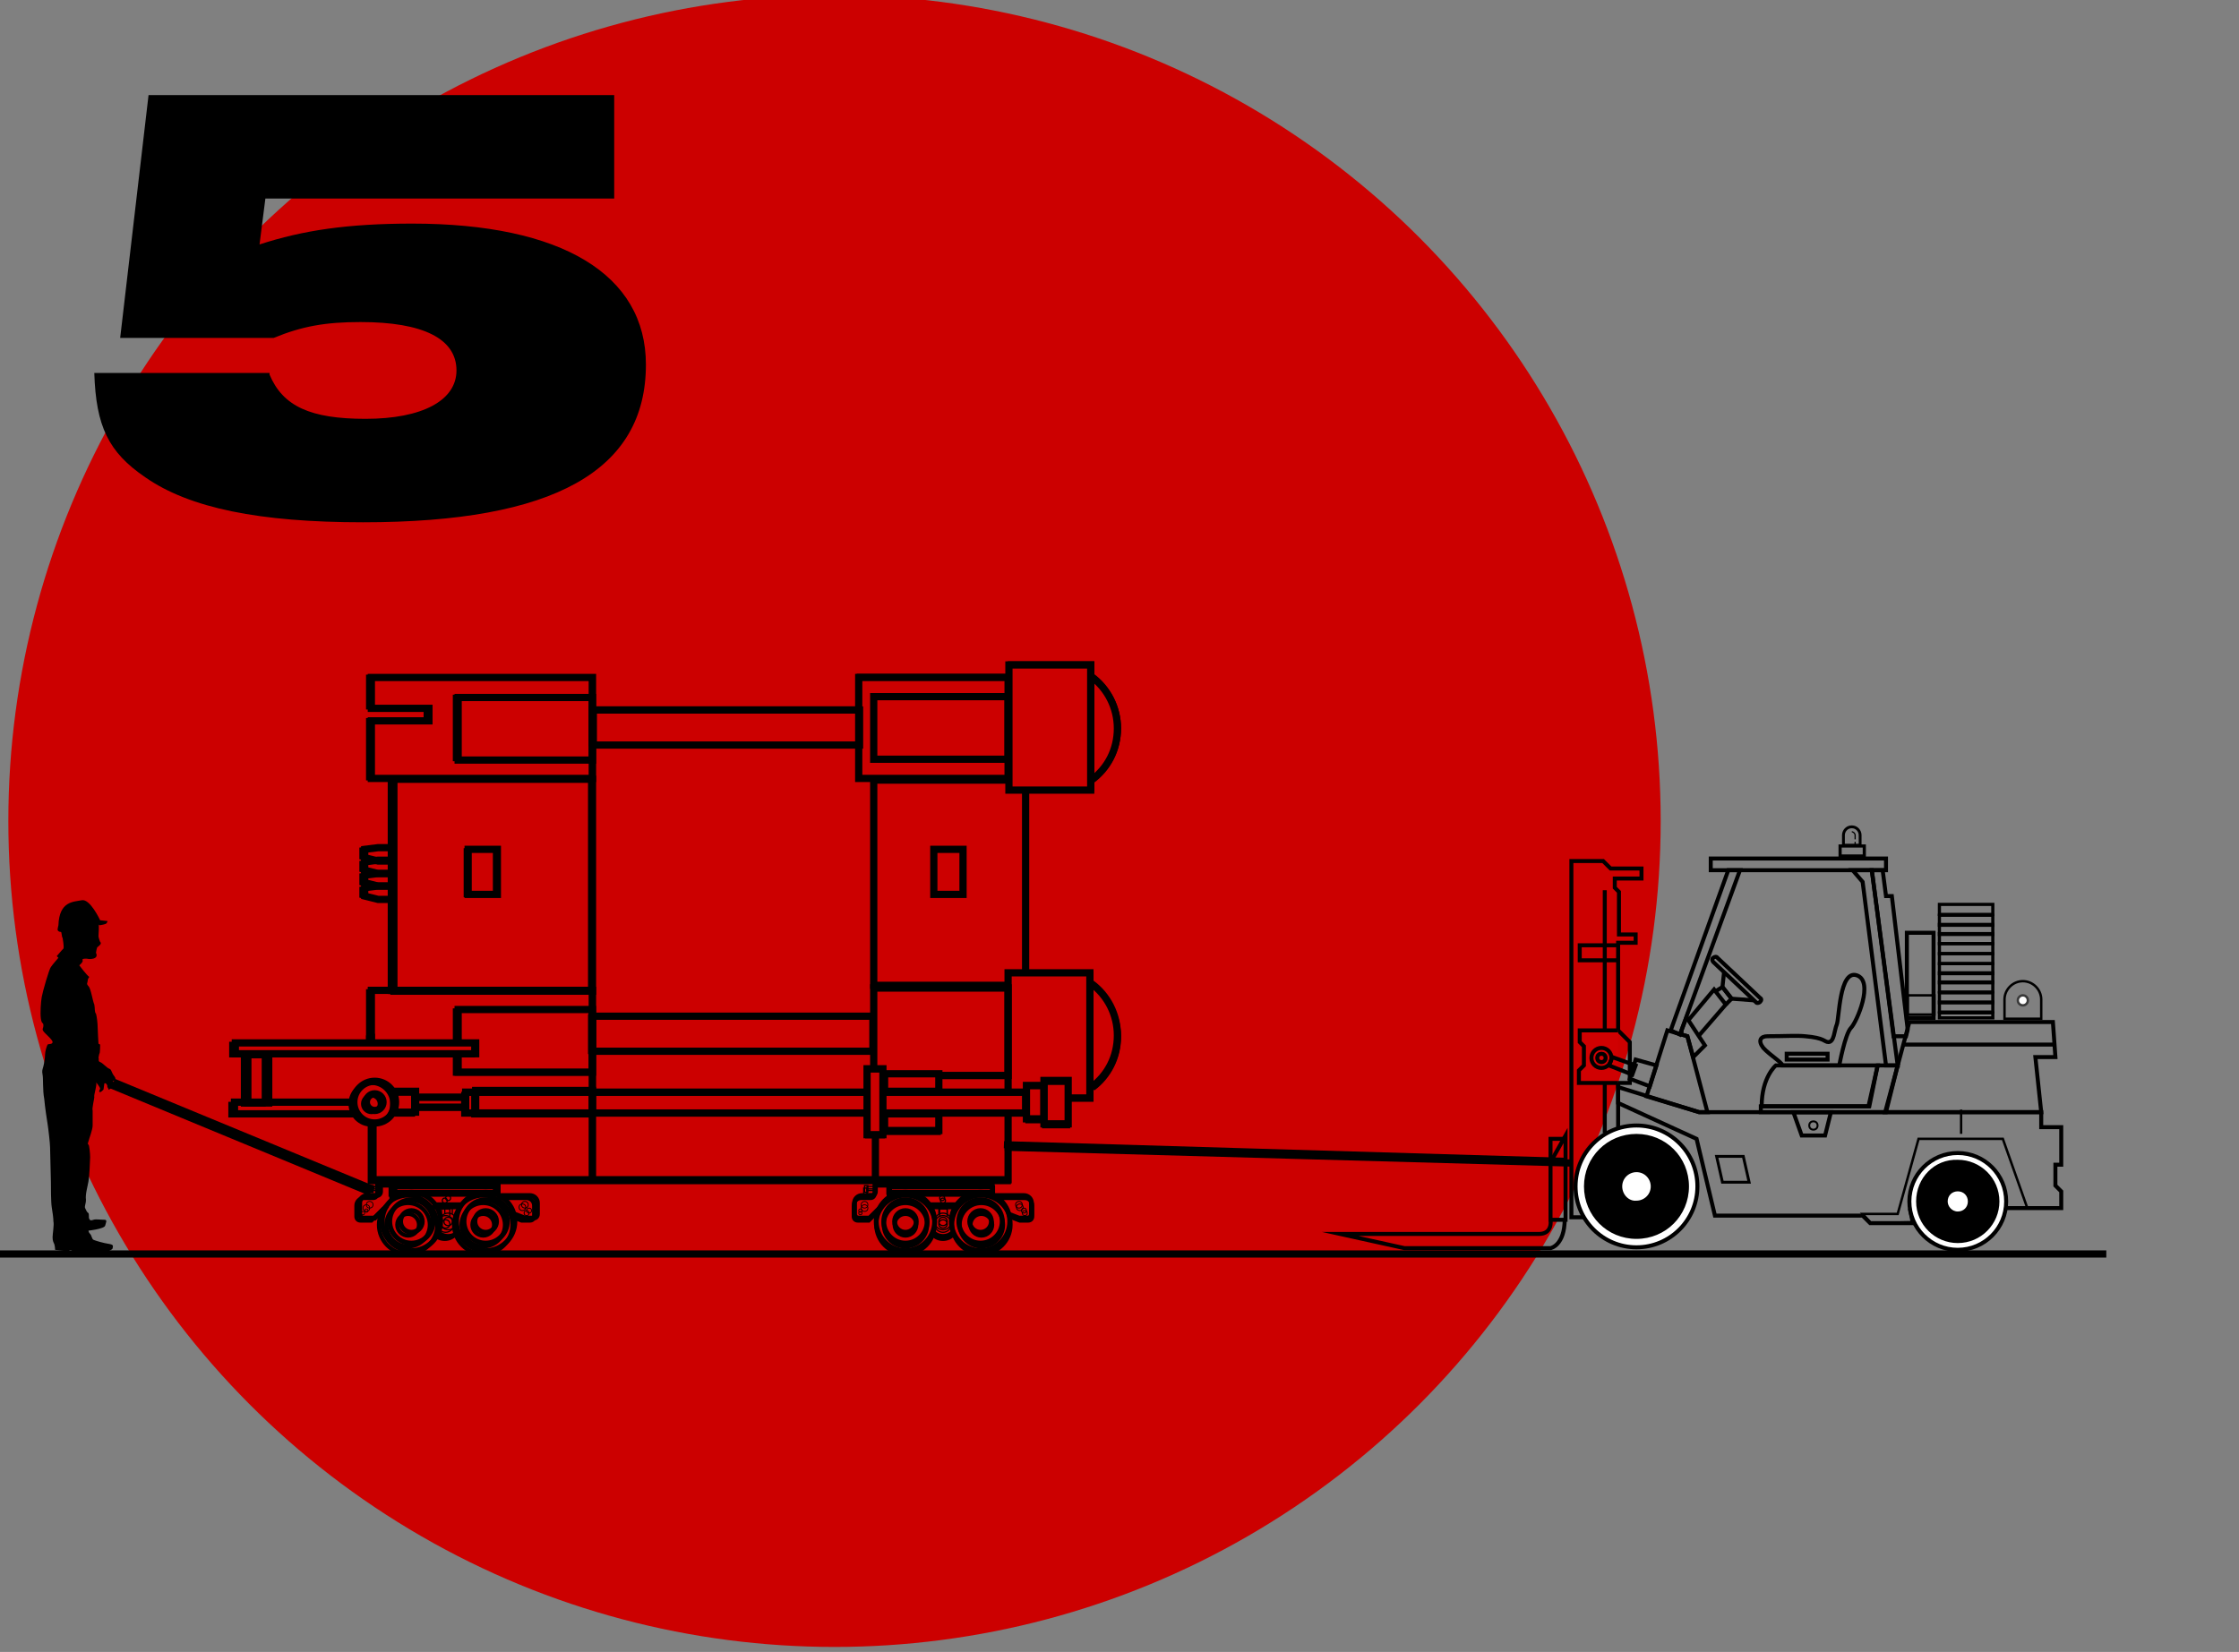 <?xml version="1.0" encoding="utf-8"?>
<!-- Generator: Adobe Illustrator 21.0.0, SVG Export Plug-In . SVG Version: 6.00 Build 0)  -->
<svg version="1.1" id="Vrstva_1" xmlns="http://www.w3.org/2000/svg" xmlns:xlink="http://www.w3.org/1999/xlink" x="0px" y="0px"
	 viewBox="0 0 268.3 198" style="enable-background:new 0 0 268.3 198;" xml:space="preserve">
<rect x="0" y="0" width="268.3" height="198" fill="#808080" stroke="none"/>
<style type="text/css">
	.st0{fill:#CC0000;}
	.st1{fill:none;stroke:#000000;stroke-width:0.479;stroke-miterlimit:10;}
	.st2{fill:none;stroke:#000000;stroke-width:0.342;stroke-miterlimit:10;}
	.st3{fill:none;stroke:#000000;stroke-width:0.292;stroke-miterlimit:10;}
	.st4{fill:#FFFFFF;stroke:#000000;stroke-width:0.479;stroke-miterlimit:10;}
	.st5{stroke:#000000;stroke-width:0.382;stroke-miterlimit:10;}
	.st6{fill:none;stroke:#000000;stroke-width:0.229;stroke-miterlimit:10;}
	.st7{fill:#D00001;stroke:#000000;stroke-width:0.479;stroke-miterlimit:10;}
	.st8{fill:none;stroke:#000000;stroke-width:0.862;stroke-miterlimit:10;}
	.st9{fill:none;stroke:#000000;stroke-width:0.585;stroke-miterlimit:10;}
	.st10{fill:none;stroke:#000000;stroke-width:0.146;stroke-miterlimit:10;}
	.st11{fill:none;stroke:#000000;stroke-width:9.456877e-02;stroke-miterlimit:10;}
	.st12{fill:none;stroke:#000000;stroke-width:0.107;stroke-miterlimit:10;}
	.st13{display:none;fill:#E7E7E4;}
	.st14{fill:none;stroke:#000000;stroke-width:0.867;stroke-miterlimit:10;}
	.st15{fill:none;stroke:#000000;stroke-width:0.856;stroke-miterlimit:10;}
	.st16{fill:none;stroke:#000000;stroke-width:0.38;stroke-miterlimit:10;}
	.st17{fill:none;stroke:#000000;stroke-width:0.339;stroke-miterlimit:10;}
	.st18{fill:none;stroke:#000000;stroke-width:0.143;stroke-miterlimit:10;}
	.st19{fill:none;stroke:#000000;stroke-width:0.29;stroke-miterlimit:10;}
	.st20{fill:#FFFFFF;stroke:#3A3A3A;stroke-width:0.29;stroke-miterlimit:10;}
	.st21{fill:none;stroke:#000000;stroke-width:0.282;stroke-miterlimit:10;}
	.st22{fill:none;stroke:#000000;stroke-width:0.481;stroke-miterlimit:10;}
	.st23{fill:none;stroke:#000000;stroke-width:0.581;stroke-miterlimit:10;}
	.st24{fill:none;stroke:#000000;stroke-width:0.145;stroke-miterlimit:10;}
	.st25{fill:none;stroke:#000000;stroke-width:9.393065e-02;stroke-miterlimit:10;}
	.st26{fill:none;stroke:#000000;stroke-width:0.106;stroke-miterlimit:10;}
</style>
<circle class="st0" cx="100" cy="98.4" r="99"/>
<g>
	<g>
		<g>
			<g>
				<g>
					<g>
						<g>
							<g>
								<g>
									<rect x="121" y="79.5" class="st1" width="9.9" height="15.1"/>
									<polyline class="st1" points="128.1,131.8 130.8,131.8 130.8,116.7 120.9,116.7 120.9,131.1 									"/>
									<rect x="104.6" y="83.4" class="st1" width="16.3" height="7.5"/>
									<rect x="102.9" y="81" class="st1" width="18" height="12.2"/>
									<rect x="54.5" y="83.5" class="st1" width="16.3" height="7.5"/>
									<polyline class="st1" points="54.5,126.5 54.5,128.7 70.8,128.7 70.8,121.1 54.5,121.1 54.5,125.2 									"/>
									<polyline class="st1" points="56.6,131 70.8,131 70.8,118.8 44.1,118.8 44.1,125.2 									"/>
									<line class="st1" x1="44.1" y1="124.1" x2="44.1" y2="125"/>
									<polyline class="st1" points="112.4,129.1 120.9,129.1 120.9,118.6 104.6,118.6 104.6,128.3 									"/>
									<g>
										<line class="st1" x1="123" y1="94.7" x2="123" y2="116.7"/>
										<polyline class="st1" points="120.9,93.5 104.6,93.5 104.6,118.3 120.9,118.3 										"/>
									</g>
									<rect x="70.8" y="84.9" class="st1" width="32.1" height="4.3"/>
									<rect x="70.7" y="121.8" class="st1" width="33.8" height="4.3"/>
									<rect x="46.7" y="93.3" class="st1" width="24" height="25.6"/>
									<rect x="125.1" y="129.8" class="st1" width="2.9" height="5.2"/>
									<rect x="123.1" y="130.3" class="st1" width="2.1" height="4.1"/>
									<polyline class="st1" points="105.8,133.6 123,133.6 123,131.1 105.8,131.1 									"/>
									<polyline class="st1" points="103.9,131.1 55.5,131.1 55.5,133.6 103.9,133.6 									"/>
									<rect x="49.5" y="131.7" class="st1" width="6" height="1.2"/>
									<rect x="47" y="131.1" class="st1" width="2.5" height="2.5"/>
									<circle class="st1" cx="44.5" cy="132.3" r="2.5"/>
									<circle class="st1" cx="44.5" cy="132.3" r="1"/>
									<rect x="112" y="101.9" class="st1" width="3.5" height="5.4"/>
									<rect x="55.8" y="101.9" class="st1" width="3.5" height="5.4"/>
									<polygon class="st1" points="44.1,86.3 44.1,93.3 70.8,93.3 70.8,81.1 44.1,81.1 44.1,84.8 44.5,84.8 51,84.8 51,86.3 
										44.5,86.3 									"/>
									<polyline class="st1" points="46.8,101.6 44.8,101.6 43.3,101.8 43.3,102.8 44.8,103.2 46.8,103.2 									"/>
									<polyline class="st1" points="46.8,103.2 44.8,103.2 43.3,103.4 43.3,104.3 44.8,104.7 46.8,104.7 									"/>
									<polyline class="st1" points="46.8,104.7 44.8,104.7 43.3,104.9 43.3,105.9 44.8,106.3 46.8,106.3 									"/>
									<polyline class="st1" points="46.8,106.3 44.8,106.3 43.3,106.5 43.3,107.4 44.8,107.8 46.8,107.8 									"/>
									<path class="st1" d="M131,93.5c1.9-1.4,3.1-3.7,3.1-6.2s-1.2-4.8-3.1-6.2"/>
									<path class="st1" d="M131,130.5c1.9-1.4,3.1-3.7,3.1-6.2s-1.2-4.8-3.1-6.2"/>
									<rect x="105.9" y="128.8" class="st1" width="6.6" height="2.1"/>
									<rect x="105.9" y="133.7" class="st1" width="6.6" height="2.1"/>
									<polyline class="st1" points="103.9,133.6 103.9,136.2 105.8,136.2 105.8,128.3 103.9,128.3 103.9,133.6 									"/>
									<rect x="27.7" y="125.1" class="st1" width="29" height="1.4"/>
									<polyline class="st1" points="41.9,132.3 27.6,132.3 27.6,133.7 42.3,133.7 									"/>
									<rect x="29.1" y="126.6" class="st1" width="2.5" height="5.8"/>
									<rect x="56.7" y="131" class="st1" width="14.1" height="2.7"/>
									<polyline class="st1" points="120.9,133.5 120.9,141.7 44.3,141.7 44.3,134.8 									"/>
									<line class="st1" x1="104.8" y1="136.4" x2="104.8" y2="141.7"/>
									<line class="st1" x1="70.8" y1="131.1" x2="70.8" y2="141.7"/>
								</g>
								<g id="Ještěrka_source_1_">
									<polygon class="st1" points="188.3,145.9 188.3,103.2 192.1,103.2 193,104.1 196.7,104.1 196.7,105.3 193.5,105.3 
										193.5,106.4 194,106.9 194,112 196,112 196,113 193.9,113 193.9,123.5 195.3,124.9 195.3,129.8 193.9,129.8 193.9,145.9 
																			"/>
									<polygon class="st1" points="185.8,139.3 187.6,136.1 187.6,146.2 185.8,146.2 									"/>
									<polyline class="st1" points="185.8,139.2 185.8,136.5 187.4,136.5 									"/>
									<polygon class="st1" points="193.9,132.2 203.3,136.5 205.5,145.7 206.6,145.7 223.2,145.7 224.1,146.6 229.3,146.6 
										229.3,144.8 247,144.8 247,142.8 246.3,142.1 246.3,139.6 247,139.6 247,135.1 244.6,135.1 244.6,133.3 203.6,133.3 
										193.9,130.3 									"/>
									<polygon class="st1" points="225.9,133.3 228.8,122.5 246,122.5 246.3,126.7 243.9,126.7 244.6,133.3 									"/>
									<polygon class="st1" points="197.3,131.4 199.8,123.5 202.2,124.2 204.6,133.3 203.6,133.3 									"/>
									<polygon class="st1" points="200.2,123.5 207.1,104.3 208.5,104.3 201.3,124 									"/>
									<rect x="205" y="102.9" class="st1" width="21" height="1.4"/>
									<polygon class="st1" points="222,104.3 223.2,105.7 226,127.7 227.4,127.7 224.3,104.3 									"/>
									<polygon class="st1" points="227.4,127.7 225,127.7 223.9,132.6 211,132.6 211,133.3 226,133.3 									"/>
									<polygon class="st2" points="209.6,141.7 206.4,141.7 205.7,138.6 208.9,138.6 									"/>
									<line class="st1" x1="228.1" y1="125.2" x2="246.2" y2="125.2"/>
									<polygon class="st1" points="225.6,104.3 226,107.4 226.7,107.4 228.6,123.4 228.4,124.2 226.9,124.2 224.3,104.3 
																			"/>
									<path class="st1" d="M225,127.7h-12.2c0,0-1.7,1.4-1.7,4.9H224L225,127.7z"/>
									<polygon class="st1" points="214.9,133.3 215.9,136.1 218.7,136.1 219.4,133.3 									"/>
									<polygon class="st3" points="243,144.8 242.9,144.7 240,136.5 229.9,136.5 227.4,145.5 223.2,145.5 224.2,146.6 
										229.1,146.5 228.8,145 									"/>
									<path class="st1" d="M185.8,146.2c0,0,0.3,1.7-1.4,1.7s-23.8,0-23.8,0l7.7,1.7h17.5c0,0,1.7-0.3,1.7-3.5"/>
									<path class="st1" d="M210.9,120.1L210.9,120.1c-0.1,0.1-0.4,0.2-0.5,0l-5.1-4.8c-0.1-0.1-0.2-0.4,0-0.5l0,0
										c0.1-0.1,0.4-0.2,0.5,0l5.1,4.8C211.1,119.7,211.1,119.9,210.9,120.1z"/>
									<polyline class="st1" points="206.6,116.5 206.4,118.3 207.5,119.7 210.2,119.9 									"/>
									<polygon class="st1" points="202.2,122.1 204.3,125.3 202.9,126.7 202.2,124.2 201.5,124 201.5,123.5 202.1,121.9 
																			"/>
									<polyline class="st1" points="203.6,124.1 206.8,120.4 205.4,118.6 202.3,122.3 									"/>
									<polyline class="st1" points="205.6,118.8 206.4,118.3 207.5,119.7 206.8,120.4 									"/>
									<circle class="st4" cx="196.1" cy="142.2" r="7.3"/>
									<path class="st5" d="M190,142.2c0,3.4,2.7,6.1,6.1,6.1c3.4,0,6.1-2.7,6.1-6.1s-2.7-6.1-6.1-6.1S190,138.8,190,142.2z
										 M194.2,142.2c0-1.1,0.9-1.9,1.9-1.9c1.1,0,1.9,0.9,1.9,1.9c0,1.1-0.9,1.9-1.9,1.9C195.1,144.2,194.2,143.3,194.2,142.2z"
										/>
									<circle class="st4" cx="234.6" cy="144" r="5.8"/>
									<path class="st5" d="M229.8,144c0,2.7,2.2,4.8,4.8,4.8c2.7,0,4.8-2.2,4.8-4.8c0-2.7-2.2-4.8-4.8-4.8
										C231.9,139.1,229.8,141.3,229.8,144z M233.2,144c0-0.8,0.6-1.4,1.4-1.4s1.4,0.6,1.4,1.4c0,0.8-0.6,1.4-1.4,1.4
										S233.2,144.7,233.2,144z"/>
									<circle class="st6" cx="217.3" cy="134.9" r="0.5"/>
									<line class="st1" x1="192.3" y1="106.7" x2="192.3" y2="135.8"/>
									<polyline class="st1" points="194,113.3 189.3,113.3 189.3,115.1 194,115.1 									"/>
									<polyline class="st7" points="193.9,123.5 189.3,123.5 189.3,124.9 189.8,125.4 189.8,127.7 189.2,128.3 189.2,129.8 
										193.9,129.8 									"/>
									<polyline class="st1" points="193.2,126.7 196,127.7 195.6,128.8 192.8,127.7 193.2,126.7 									"/>
									<polygon class="st1" points="198.5,127.7 196,127 195.3,129.3 197.7,130.2 									"/>
									<path class="st1" d="M211.3,125.6c0.8,0.9,2.8,2.1,2.1,2.1h7c0,0,0.7-3.8,1.4-4.5s2.8-5.6,0.7-6.3
										c-2.1-0.7-2.1,5.2-2.4,5.9c-0.3,0.7-0.3,2.1-1,2.1c-0.5,0-0.4-0.5-2.8-0.7c-1-0.1-2.5,0-4.5,0
										C211,124.2,210.6,124.7,211.3,125.6z M214.1,126.3h4.9v0.7h-4.9V126.3z"/>
									<circle class="st1" cx="191.9" cy="126.8" r="1.2"/>
									<circle class="st1" cx="191.9" cy="126.8" r="0.5"/>
								</g>
								<line class="st8" x1="188.3" y1="139.4" x2="120.4" y2="137.5"/>
								<g>
									<line class="st8" x1="44.4" y1="142.9" x2="13" y2="129.9"/>
								</g>
								<path d="M9.5,115.7c0,0,0.5-0.4,0.4-0.6s0.2-0.2,0.5-0.2c0.3,0.1,1.5,0.1,1.1-0.7c0,0,0.1-0.7,0.2-0.7c0,0,0.6-0.4,0.3-0.6
									c0,0-0.2-0.5-0.2-0.7s0.1-1.3,0-1.4s0.1,0.1,0.1,0.1s0.9-0.1,0.9-0.3c0.1-0.2,0.1-0.2,0.1-0.2l-0.9-0.1c0,0-1.2-2.6-2.2-2.4
									s-2.7,0.1-2.8,3c0,0-0.1,0.4-0.1,0.5c0,0.2,0.2,0.3,0.4,0.3c0.1,0,0.1,0.7,0.2,0.7c0,0,0.2,1.1,0.1,1.3
									c-0.2,0.2-0.2,0.2-0.2,0.2l-0.6,0.7l0.2,0.2c0,0-0.7,0.8-0.9,1.1c-0.2,0.2-1,3-1.1,3.6s-0.2,1.9-0.1,2.6s0.3,0.4,0.3,0.8
									s-0.2,0.4,0,0.7c0.2,0.3,1.1,1,1.1,1.3s-0.5,0.2-0.6,0.3c-0.1,0.2-0.3,0.8-0.3,1.2c0,0.4-0.1,1-0.2,1.4
									c-0.1,0.4-0.2,0.5-0.1,1c0.1,0.4,0,1.9,0.2,2.9c0.1,1.1,0.3,2.4,0.4,3s0.3,2.4,0.3,2.8c0,0.4,0.1,3.7,0.1,4.2s0,2.4,0.1,3
									s0.2,1.3,0.2,1.7c0.1,0.4-0.1,1.5-0.1,1.9s0.1,0.6,0.2,0.8c0.1,0.3,0.1,0.7,0.1,0.7l1.6,0.2c0,0,0.2-0.3,0.4-0.1
									c0.3,0.2,1,0.4,1.6,0.4s1.8,0.1,2.5-0.2s0.8-0.4,0.8-0.5c0-0.2,0.2-0.4-0.4-0.5c-0.7-0.1-1.7-0.4-1.9-0.5s-0.2-0.5-0.4-0.7
									s-0.2-0.4-0.2-0.4s1.9-0.2,2-0.6c0.1-0.4,0.3-0.7-0.1-0.7c-0.5,0-1-0.1-1.3,0s-0.4,0.1-0.5-0.1c-0.1-0.2,0-0.5-0.1-0.7
									c-0.2-0.1-0.3-0.4-0.4-0.6c-0.1-0.2,0.1-0.5,0.1-1c-0.1-0.6,0.2-1.6,0.3-2.2c0.1-0.5,0.2-2.5,0.2-2.9s-0.1-1.5-0.2-1.5
									c-0.1-0.1-0.1-0.1,0-0.4c0.1-0.4,0.5-1.4,0.5-1.9s0-1.6,0-1.8c-0.1-0.2,0.2-1.4,0.2-1.6c-0.1-0.2,0.4-1.6,0.2-1.8
									c0,0,0.5,0.6,0.5,0.8c-0.1,0.2-0.2,0.4,0,0.4c0.1,0,0.3-0.2,0.4-0.3c0-0.1,0.1-0.6,0.1-0.7c0-0.1,0.2-0.1,0.3,0.1
									c0.1,0.2,0.2,0.6,0.2,0.6s0.4-0.1,0.3-0.3c0,0,0.5-0.3,0.2-0.7c0,0,0.6-0.1,0.2-0.6s-0.3-0.8-0.6-0.9s-0.8-0.7-1.1-0.8
									c-0.3-0.1-0.1-0.4-0.2-0.5c0-0.1,0.1-0.5,0.1-0.5c0.1,0,0.1-1.1,0.1-1.1l-0.2-0.1c0,0-0.1-1.6-0.1-2s-0.1-1.3-0.2-1.6
									c-0.2-0.2-0.1-0.6-0.2-1.1c-0.2-0.4-0.4-1.9-0.7-2.2c-0.3-0.3-0.1-0.4-0.1-0.6s0.1-0.4,0.2-0.5
									C10.4,116.9,9.5,115.7,9.5,115.7z"/>
								<g>
									<rect x="106.5" y="142.3" class="st1" width="12.5" height="0.9"/>
									<circle class="st1" cx="108.5" cy="146.8" r="1.3"/>
									<path class="st1" d="M111.8,148c0.3,0.3,0.7,0.5,1.2,0.5s0.9-0.2,1.2-0.5"/>
									<circle class="st1" cx="108.5" cy="146.8" r="2.6"/>
									<circle class="st1" cx="117.6" cy="146.8" r="1.3"/>
									<circle class="st1" cx="117.6" cy="146.8" r="2.6"/>
									<path class="st1" d="M120.9,145.8l1.3,0.5h0.9h0.1c0.3,0,0.5-0.2,0.5-0.5v-0.1v-1.1v-0.1c0-0.5-0.4-0.9-0.9-0.9h-0.1h-3.4"
										/>
									<path class="st1" d="M105.6,144.8l-1.5,1.5h-1.2h-0.1c-0.3,0-0.5-0.2-0.5-0.5v-0.1v-1.1v-0.1c0-0.5,0.4-0.9,0.9-0.9h1h0.1
										c0.3,0,0.5-0.2,0.5-0.5V143v-0.9h1.7v1.7"/>
									<line class="st9" x1="106.8" y1="143.1" x2="106.5" y2="143.1"/>
									<line class="st9" x1="106.8" y1="142.5" x2="106.5" y2="142.5"/>
									<rect x="103.9" y="142.5" class="st10" width="0.9" height="0.6"/>
									<rect x="103.5" y="142.4" class="st10" width="0.4" height="0.8"/>
									<line class="st1" x1="114.8" y1="144.7" x2="111.4" y2="144.7"/>
									<circle class="st10" cx="113" cy="146.7" r="1"/>
									<circle class="st10" cx="113" cy="146.7" r="0.5"/>
									<circle class="st10" cx="113" cy="143.9" r="0.3"/>
									<polyline class="st10" points="113.5,145.8 113.5,144.9 112.6,144.9 112.6,145.8 									"/>
									<circle class="st11" cx="103.6" cy="144.8" r="0.4"/>
									<circle class="st11" cx="103.1" cy="145.4" r="0.2"/>
									<circle class="st12" cx="122.2" cy="144.7" r="0.4"/>
									<circle class="st12" cx="122.8" cy="145.4" r="0.3"/>
									<circle class="st1" cx="117.6" cy="146.8" r="3.5"/>
									<circle class="st1" cx="108.5" cy="146.8" r="3.5"/>
								</g>
								<g>
									<rect x="46.8" y="142.3" class="st1" width="12.5" height="0.9"/>
									<circle class="st1" cx="48.9" cy="146.8" r="1.3"/>
									<path class="st1" d="M52.1,148c0.3,0.3,0.7,0.5,1.2,0.5s0.9-0.2,1.2-0.5"/>
									<circle class="st1" cx="48.9" cy="146.8" r="2.6"/>
									<circle class="st1" cx="57.9" cy="146.8" r="1.3"/>
									<circle class="st1" cx="57.9" cy="146.8" r="2.6"/>
									<path class="st1" d="M61.2,145.8l1.3,0.5h0.9h0.1c0.3,0,0.5-0.2,0.5-0.5v-0.1v-1.1v-0.1c0-0.5-0.4-0.9-0.9-0.9H63h-3.4"/>
									<path class="st1" d="M46,144.8l-1.5,1.5h-1.2h-0.1c-0.3,0-0.5-0.2-0.5-0.5v-0.1v-1.1v-0.1c0-0.5,0.4-0.9,0.9-0.9h1h0.1
										c0.3,0,0.5-0.2,0.5-0.5V143v-0.9h1.7v1.7"/>
									<line class="st9" x1="47.1" y1="143.1" x2="46.8" y2="143.1"/>
									<line class="st9" x1="47.1" y1="142.5" x2="46.8" y2="142.5"/>
									<rect x="44.2" y="142.5" class="st10" width="0.9" height="0.6"/>
									<rect x="43.9" y="142.4" class="st10" width="0.4" height="0.8"/>
									<line class="st1" x1="55.1" y1="144.7" x2="51.7" y2="144.7"/>
									<circle class="st10" cx="53.4" cy="146.7" r="1"/>
									<circle class="st10" cx="53.4" cy="146.7" r="0.5"/>
									<circle class="st10" cx="53.3" cy="143.9" r="0.3"/>
									<polyline class="st10" points="53.9,145.8 53.9,144.9 52.9,144.9 52.9,145.8 									"/>
									<circle class="st11" cx="43.9" cy="144.8" r="0.4"/>
									<circle class="st11" cx="43.5" cy="145.4" r="0.2"/>
									<circle class="st12" cx="62.6" cy="144.7" r="0.4"/>
									<circle class="st12" cx="63.1" cy="145.4" r="0.3"/>
									<circle class="st1" cx="57.9" cy="146.8" r="3.5"/>
									<circle class="st1" cx="48.9" cy="146.8" r="3.5"/>
								</g>
								<line class="st8" x1="252.4" y1="150.3" x2="-23" y2="150.3"/>
							</g>
						</g>
					</g>
				</g>
			</g>
		</g>
	</g>
</g>
<path class="st13" d="M168.7,0.3c-1.7,0-3.3,0-5,0.1V0.3H3.7v197h150.9c4.6,0.7,9.3,1,14.1,1c54.7,0,99-44.3,99-99
	S223.4,0.3,168.7,0.3z"/>
<g>
	<rect x="120.9" y="79.7" class="st14" width="9.8" height="15"/>
	<polyline class="st14" points="127.9,131.6 130.6,131.6 130.6,116.6 120.8,116.6 120.8,130.9 	"/>
	<rect x="104.7" y="83.5" class="st14" width="16.1" height="7.5"/>
	<rect x="102.9" y="81.2" class="st14" width="17.9" height="12.1"/>
	<rect x="54.9" y="83.6" class="st14" width="16.1" height="7.5"/>
	<polyline class="st14" points="54.9,126.3 54.9,128.5 71,128.5 71,121 54.9,121 54.9,125 	"/>
	<polyline class="st14" points="57,130.8 71,130.8 71,118.7 44.5,118.7 44.5,125 	"/>
	<line class="st14" x1="44.5" y1="123.9" x2="44.5" y2="124.8"/>
	<polyline class="st14" points="112.4,128.9 120.8,128.9 120.8,118.4 104.7,118.4 104.7,128.1 	"/>
	<g>
		<line class="st14" x1="122.9" y1="94.7" x2="122.9" y2="116.6"/>
		<polyline class="st14" points="120.8,93.5 104.7,93.5 104.7,118.1 120.8,118.1 		"/>
	</g>
	<rect x="71.1" y="85.1" class="st14" width="31.9" height="4.2"/>
	<rect x="71" y="121.8" class="st14" width="33.6" height="4.2"/>
	<rect x="47.2" y="93.4" class="st14" width="23.8" height="25.4"/>
	<rect x="125.1" y="129.5" class="st14" width="2.9" height="5.2"/>
	<rect x="123" y="130.1" class="st14" width="2.1" height="4"/>
	<polyline class="st14" points="105.8,133.4 122.9,133.4 122.9,130.9 105.8,130.9 	"/>
	<polyline class="st14" points="103.9,130.9 55.8,130.9 55.8,133.4 103.9,133.4 	"/>
	<rect x="49.8" y="131.5" class="st14" width="6" height="1.2"/>
	<rect x="47.3" y="130.8" class="st14" width="2.5" height="2.5"/>
	<circle class="st14" cx="44.9" cy="132.1" r="2.5"/>
	<circle class="st14" cx="44.9" cy="132.1" r="1"/>
	<rect x="111.9" y="101.8" class="st14" width="3.5" height="5.4"/>
	<rect x="56.1" y="101.8" class="st14" width="3.5" height="5.4"/>
	<polygon class="st14" points="44.5,86.4 44.5,93.3 71,93.3 71,81.2 44.5,81.2 44.5,84.9 44.9,84.9 51.4,84.9 51.4,86.4 44.9,86.4 	
		"/>
	<polyline class="st14" points="47.2,101.6 45.3,101.6 43.7,101.8 43.7,102.8 45.3,103.2 47.2,103.2 	"/>
	<polyline class="st14" points="47.2,103.1 45.3,103.1 43.7,103.3 43.7,104.3 45.3,104.7 47.2,104.7 	"/>
	<polyline class="st14" points="47.2,104.7 45.3,104.7 43.7,104.9 43.7,105.8 45.3,106.2 47.2,106.2 	"/>
	<polyline class="st14" points="47.2,106.2 45.3,106.2 43.7,106.4 43.7,107.4 45.3,107.8 47.2,107.8 	"/>
	<path class="st14" d="M130.8,93.5c1.9-1.4,3.1-3.6,3.1-6.2c0-2.5-1.2-4.8-3.1-6.2"/>
	<path class="st14" d="M130.8,130.3c1.9-1.4,3.1-3.6,3.1-6.2c0-2.5-1.2-4.8-3.1-6.2"/>
	<rect x="106" y="128.7" class="st14" width="6.5" height="2.1"/>
	<rect x="106" y="133.4" class="st14" width="6.5" height="2.1"/>
	<polyline class="st14" points="103.9,133.4 103.9,136 105.8,136 105.8,128.1 103.9,128.1 103.9,133.4 	"/>
	<rect x="28.2" y="125" class="st14" width="28.8" height="1.3"/>
	<polyline class="st14" points="42.4,132.1 28.1,132.1 28.1,133.5 42.8,133.5 	"/>
	<rect x="29.7" y="126.4" class="st14" width="2.5" height="5.8"/>
	<rect x="57" y="130.7" class="st14" width="14" height="2.7"/>
	<polyline class="st14" points="120.8,133.3 120.8,141.4 44.7,141.4 44.7,134.5 	"/>
	<line class="st14" x1="104.9" y1="136.1" x2="104.9" y2="141.4"/>
	<line class="st14" x1="71" y1="130.9" x2="71" y2="141.4"/>
</g>
<line class="st15" x1="187.7" y1="139.2" x2="120.3" y2="137.2"/>
<g>
	<line class="st15" x1="44.8" y1="142.6" x2="13.6" y2="129.7"/>
</g>
<rect x="220.5" y="101.4" class="st16" width="2.9" height="1.2"/>
<path class="st17" d="M221.9,99.1c0.6,0,1,0.5,1,1v1.2h-2v-1.2C220.9,99.6,221.3,99.1,221.9,99.1z"/>
<path class="st18" d="M221.9,99.7c0.2,0,0.4,0.2,0.4,0.4v0.5"/>
<path class="st19" d="M242.4,117.6c1.2,0,2.2,1,2.2,2.2v2.3h-4.4v-2.3C240.2,118.6,241.2,117.6,242.4,117.6z"/>
<rect x="232.4" y="121.4" class="st16" width="6.4" height="0.6"/>
<rect x="232.4" y="120.1" class="st16" width="6.4" height="1.2"/>
<rect x="232.4" y="119" class="st16" width="6.4" height="1.2"/>
<rect x="232.4" y="117.7" class="st16" width="6.4" height="1.2"/>
<rect x="232.4" y="116.6" class="st16" width="6.4" height="1.2"/>
<rect x="232.4" y="115.5" class="st16" width="6.4" height="1.2"/>
<rect x="232.4" y="114.3" class="st16" width="6.4" height="1.2"/>
<rect x="232.4" y="113.1" class="st16" width="6.4" height="1.2"/>
<rect x="232.4" y="111.9" class="st16" width="6.4" height="1.2"/>
<rect x="232.4" y="110.8" class="st16" width="6.4" height="1.2"/>
<rect x="232.4" y="109.7" class="st16" width="6.4" height="1.2"/>
<rect x="232.4" y="108.4" class="st16" width="6.4" height="1.2"/>
<rect x="228.6" y="119.3" class="st19" width="3.2" height="2.3"/>
<circle class="st20" cx="242.4" cy="119.9" r="0.6"/>
<line class="st21" x1="235" y1="135.9" x2="235" y2="133"/>
<rect x="228.5" y="111.8" class="st22" width="3.2" height="10.2"/>
<line class="st18" x1="222.3" y1="100.9" x2="222.3" y2="101.5"/>
<g>
	<rect x="106.5" y="142" class="st23" width="12.4" height="0.9"/>
	<circle class="st23" cx="108.5" cy="146.4" r="1.3"/>
	<path class="st23" d="M111.8,147.7c0.3,0.3,0.7,0.5,1.2,0.5s0.9-0.2,1.2-0.5"/>
	<circle class="st23" cx="108.5" cy="146.4" r="2.6"/>
	<circle class="st23" cx="117.5" cy="146.4" r="1.3"/>
	<circle class="st23" cx="117.5" cy="146.4" r="2.6"/>
	<path class="st23" d="M120.8,145.5l1.3,0.5h0.9h0.1c0.3,0,0.5-0.2,0.5-0.5v-0.1v-1.1v-0.1c0-0.5-0.4-0.9-0.9-0.9h-0.1h-3.4"/>
	<path class="st23" d="M105.7,144.5l-1.5,1.5H103h-0.1c-0.3,0-0.5-0.2-0.5-0.5v-0.1v-1.1v-0.1c0-0.5,0.4-0.9,0.9-0.9h1h0.1
		c0.3,0,0.5-0.2,0.5-0.5v-0.1V142h1.7v1.7"/>
	<line class="st23" x1="106.8" y1="142.8" x2="106.5" y2="142.8"/>
	<line class="st23" x1="106.8" y1="142.2" x2="106.5" y2="142.2"/>
	<rect x="103.9" y="142.2" class="st24" width="0.9" height="0.5"/>
	<rect x="103.6" y="142.1" class="st24" width="0.4" height="0.8"/>
	<line class="st23" x1="114.7" y1="144.4" x2="111.3" y2="144.4"/>
	<circle class="st24" cx="113" cy="146.4" r="1"/>
	<circle class="st24" cx="113" cy="146.4" r="0.5"/>
	<circle class="st24" cx="112.9" cy="143.6" r="0.3"/>
	<polyline class="st24" points="113.5,145.5 113.5,144.6 112.5,144.6 112.5,145.5 	"/>
	<circle class="st25" cx="103.6" cy="144.4" r="0.4"/>
	<circle class="st25" cx="103.1" cy="145.1" r="0.2"/>
	<circle class="st26" cx="122.1" cy="144.4" r="0.4"/>
	<circle class="st26" cx="122.7" cy="145.1" r="0.3"/>
	<circle class="st23" cx="117.5" cy="146.4" r="3.5"/>
	<circle class="st23" cx="108.5" cy="146.4" r="3.5"/>
</g>
<g>
	<rect x="47.3" y="142" class="st23" width="12.4" height="0.9"/>
	<circle class="st23" cx="49.3" cy="146.4" r="1.3"/>
	<path class="st23" d="M52.5,147.7c0.3,0.3,0.7,0.5,1.2,0.5s0.9-0.2,1.2-0.5"/>
	<circle class="st23" cx="49.3" cy="146.4" r="2.6"/>
	<circle class="st23" cx="58.2" cy="146.4" r="1.3"/>
	<circle class="st23" cx="58.2" cy="146.4" r="2.6"/>
	<path class="st23" d="M61.6,145.5l1.3,0.5h0.9h0.1c0.3,0,0.5-0.2,0.5-0.5v-0.1v-1.1v-0.1c0-0.5-0.4-0.9-0.9-0.9h-0.1H60"/>
	<path class="st23" d="M46.4,144.5l-1.5,1.5h-1.2h-0.1c-0.3,0-0.5-0.2-0.5-0.5v-0.1v-1.1v-0.1c0-0.5,0.4-0.9,0.9-0.9h1h0.1
		c0.3,0,0.5-0.2,0.5-0.5v-0.1V142h1.7v1.7"/>
	<line class="st23" x1="47.5" y1="142.8" x2="47.3" y2="142.8"/>
	<line class="st23" x1="47.5" y1="142.2" x2="47.3" y2="142.2"/>
	<rect x="44.7" y="142.2" class="st24" width="0.9" height="0.5"/>
	<rect x="44.3" y="142.1" class="st24" width="0.4" height="0.8"/>
	<line class="st23" x1="55.4" y1="144.4" x2="52.1" y2="144.4"/>
	<circle class="st24" cx="53.7" cy="146.4" r="1"/>
	<circle class="st24" cx="53.7" cy="146.4" r="0.5"/>
	<circle class="st24" cx="53.7" cy="143.6" r="0.3"/>
	<polyline class="st24" points="54.2,145.5 54.2,144.6 53.3,144.6 53.3,145.5 	"/>
	<circle class="st25" cx="44.3" cy="144.4" r="0.4"/>
	<circle class="st25" cx="43.9" cy="145.1" r="0.2"/>
	<circle class="st26" cx="62.9" cy="144.4" r="0.4"/>
	<circle class="st26" cx="63.4" cy="145.1" r="0.3"/>
	<circle class="st23" cx="58.2" cy="146.4" r="3.5"/>
	<circle class="st23" cx="49.3" cy="146.4" r="3.5"/>
</g>
<g>
	<path d="M32.3,44.9c1.6,3.8,4.9,5.3,11.5,5.3c6.8,0,10.9-2.2,10.9-5.8c0-3.8-4-5.8-11.5-5.8c-4.2,0-7,0.5-10.4,1.9H14.4l3.4-29.1
		h55.8v12.4H31.8l-0.7,5.5c5.2-1.7,10.6-2.5,18.3-2.5c17.9,0,28,6.1,28,16.9c0,12.7-11,18.9-33.9,18.9c-12.4,0-20.8-1.7-26.1-5.4
		c-4.4-3-5.9-6.1-6.1-12.5h21V44.9z"/>
</g>
</svg>
